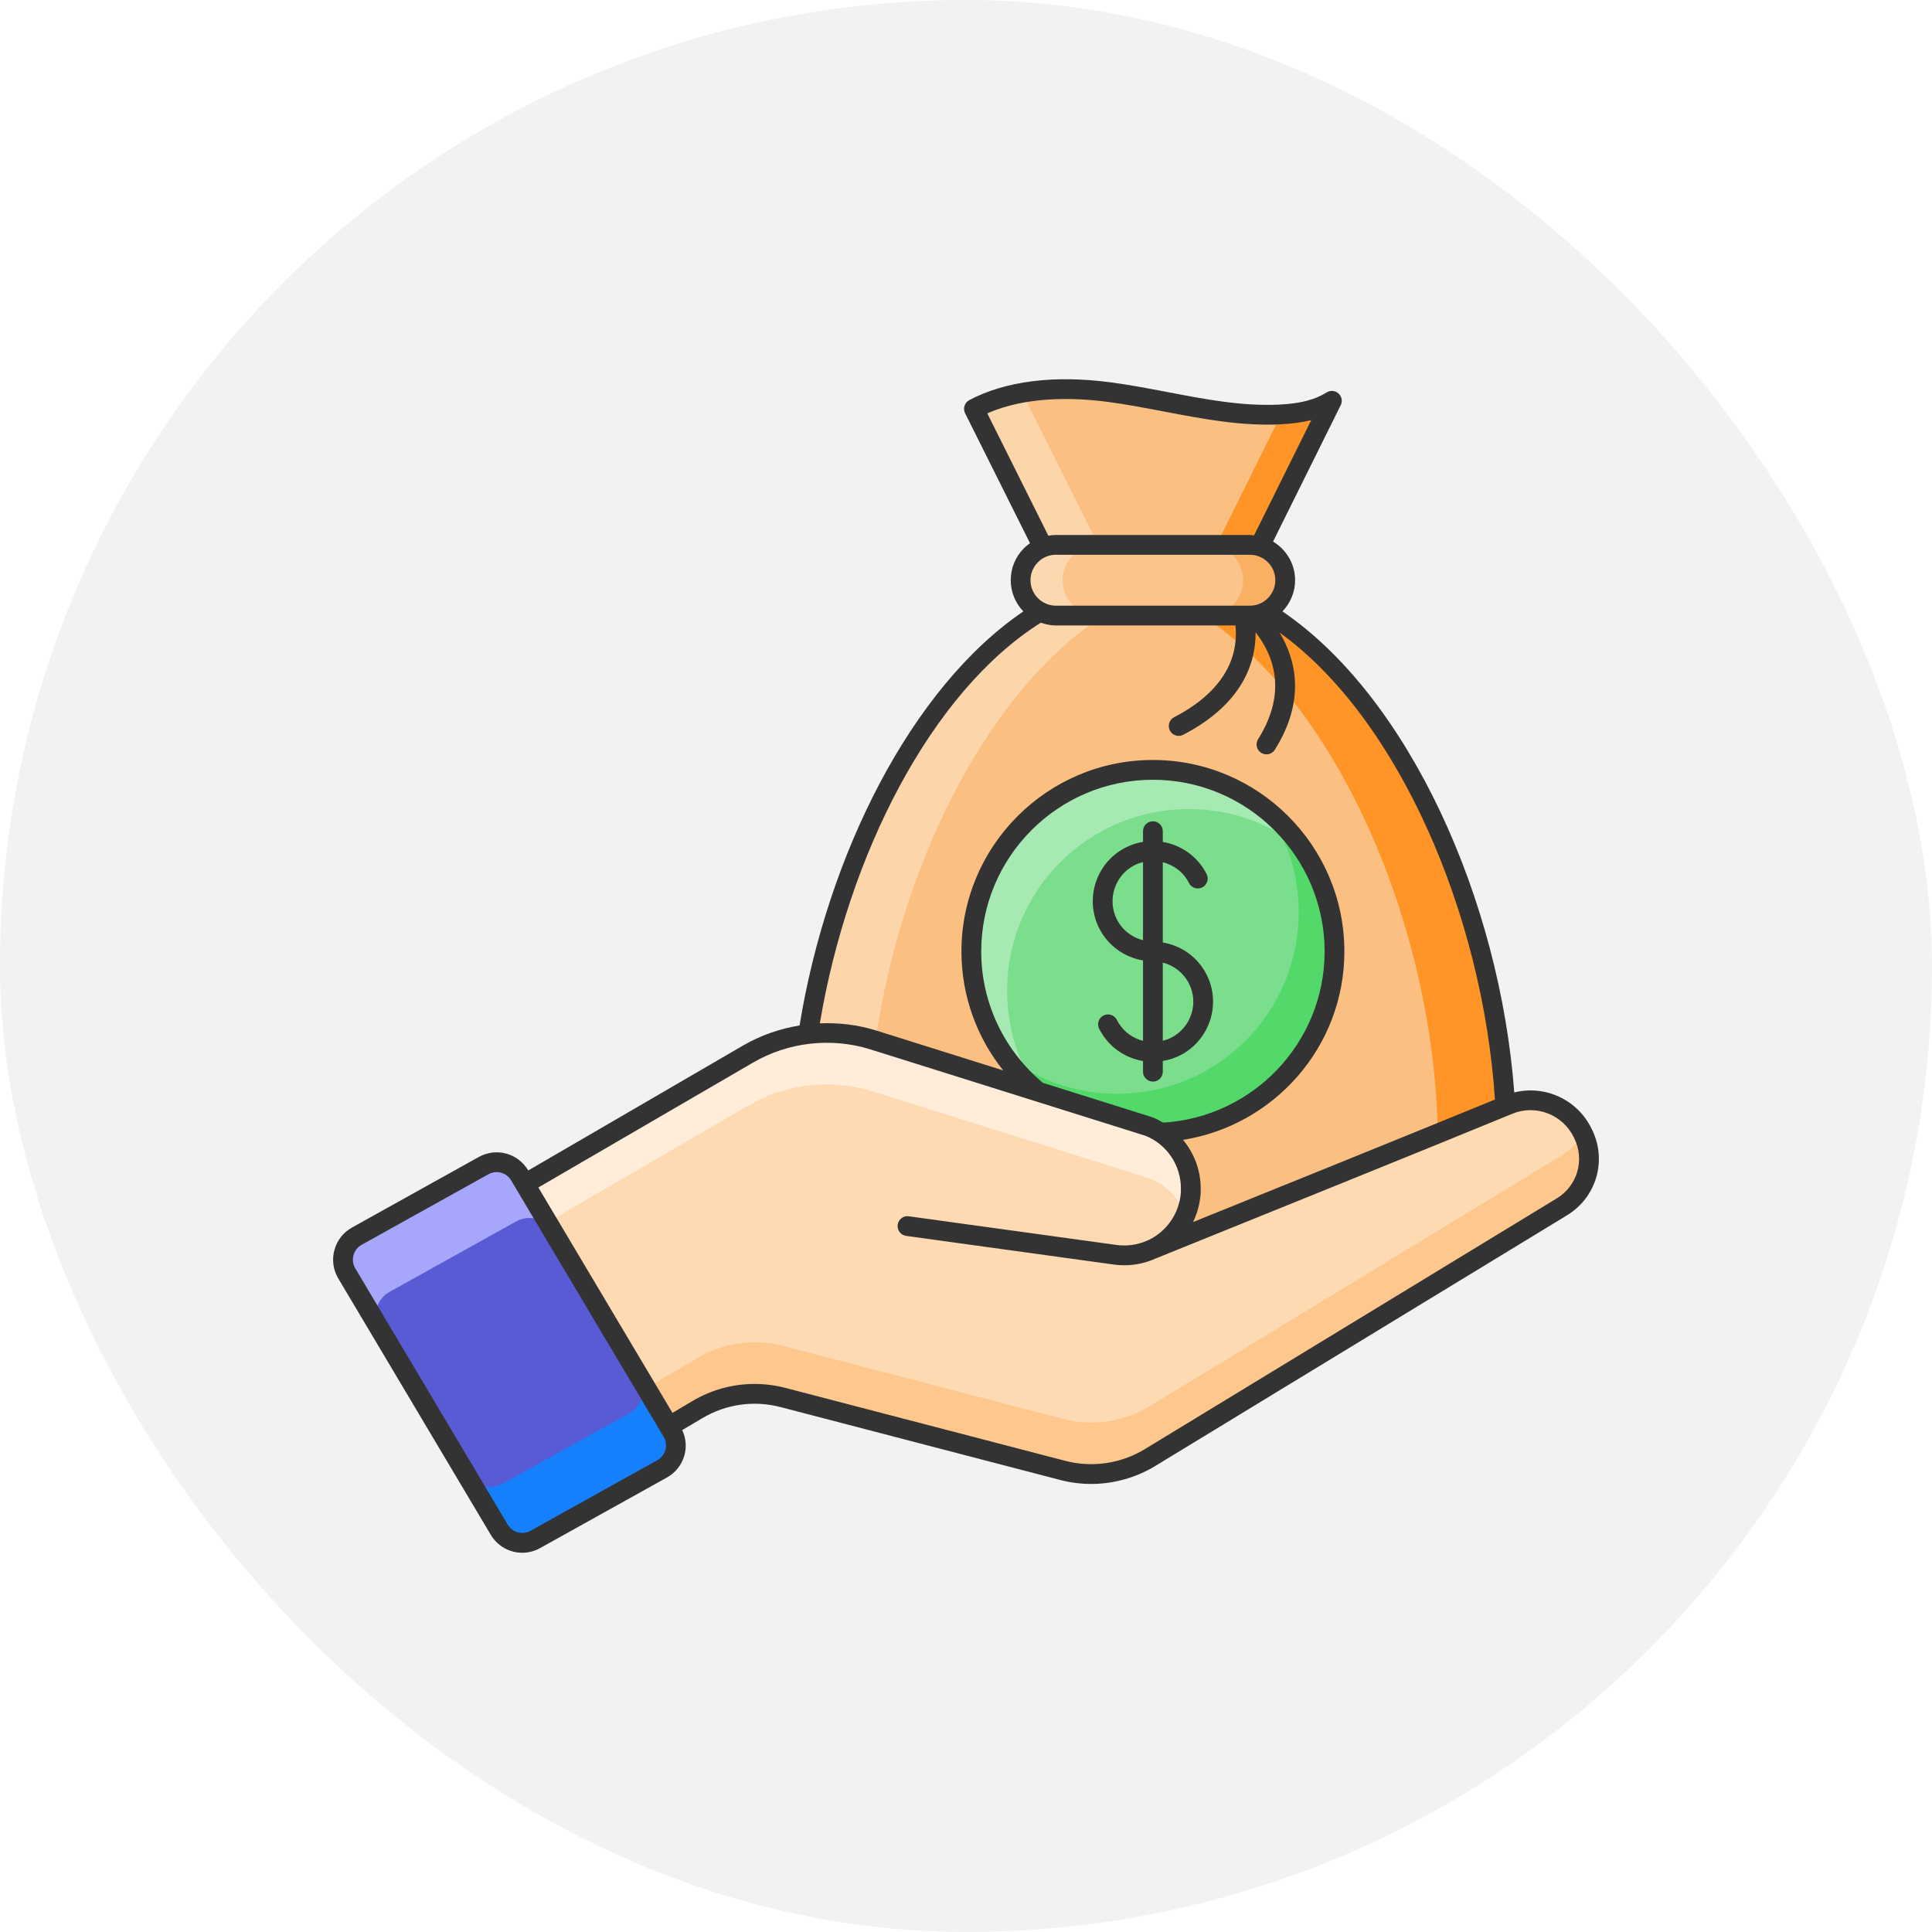 <svg width="58" height="58" viewBox="0 0 58 58" fill="none" xmlns="http://www.w3.org/2000/svg">
<rect width="58" height="58" rx="29" fill="#F2F2F2"/>
<g clip-path="url(#clip0_276_2043)">
<path d="M45.224 34.369C45.224 39.341 23.998 39.341 23.998 34.369C23.998 26.384 28.749 17.359 34.611 17.359C40.471 17.359 45.224 26.384 45.224 34.369Z" fill="#FBC081"/>
<path d="M40.062 28.564C40.062 31.574 37.622 34.014 34.61 34.014C31.601 34.014 29.16 31.574 29.16 28.564C29.16 25.552 31.601 23.112 34.61 23.112C37.622 23.112 40.062 25.552 40.062 28.564Z" fill="#7BDE8C"/>
<path d="M39.129 25.513C38.188 24.745 36.993 24.288 35.687 24.288C32.676 24.288 30.233 26.727 30.233 29.738C30.233 30.867 30.576 31.918 31.163 32.785C29.942 31.785 29.16 30.265 29.16 28.564C29.16 25.553 31.602 23.111 34.609 23.111C36.491 23.111 38.151 24.063 39.129 25.513Z" fill="#A7E9B2"/>
<path d="M40.063 28.561C40.063 31.572 37.624 34.014 34.613 34.014C32.731 34.014 31.071 33.059 30.089 31.609C31.027 32.376 32.229 32.837 33.536 32.837C36.55 32.837 38.989 30.398 38.989 27.388C38.989 26.259 38.646 25.207 38.059 24.34C39.28 25.336 40.063 26.856 40.063 28.561Z" fill="#53D86A"/>
<path d="M35.64 38.082C30.014 38.254 24 37.016 24 34.368C24 26.386 28.75 17.361 34.61 17.361C34.957 17.361 35.298 17.394 35.637 17.456C30.258 18.427 26.054 26.858 26.054 34.368C26.054 36.693 30.697 37.931 35.64 38.082Z" fill="#FCD5AB"/>
<path d="M45.224 34.368C45.224 37.016 39.209 38.254 33.584 38.081C38.523 37.93 43.166 36.692 43.166 34.368C43.166 26.857 38.96 18.427 33.581 17.456C33.919 17.393 34.264 17.361 34.611 17.361C40.471 17.361 45.224 26.385 45.224 34.368Z" fill="#FE9526"/>
<path d="M39.983 12.033L37.001 18.044C36.239 17.664 35.438 17.457 34.611 17.457C33.755 17.457 32.926 17.679 32.14 18.084L29.239 12.273C30.429 11.643 31.928 11.591 33.295 11.771C35.01 11.997 36.7 12.525 38.425 12.442C38.968 12.416 39.528 12.322 39.983 12.033Z" fill="#FBC081"/>
<path d="M30.75 11.92L33.574 17.569C33.084 17.67 32.603 17.845 32.14 18.085L29.239 12.273C29.833 11.961 30.501 11.789 31.193 11.718C31.041 11.777 30.893 11.845 30.75 11.92Z" fill="#FCD5AB"/>
<path d="M39.983 12.07L37 18.084C36.632 17.9 36.258 17.758 35.872 17.66L38.443 12.479C38.98 12.453 39.532 12.358 39.983 12.07Z" fill="#FE9526"/>
<path d="M38.583 17.418C38.583 17.71 38.463 17.975 38.272 18.169C38.08 18.36 37.815 18.48 37.521 18.48H31.701C31.113 18.48 30.639 18.004 30.639 17.418C30.639 17.125 30.759 16.859 30.95 16.668C31.142 16.474 31.407 16.357 31.701 16.357H37.521C38.109 16.357 38.583 16.831 38.583 17.418Z" fill="#FBC48A"/>
<path d="M32.962 18.48H31.7C31.113 18.48 30.641 18.002 30.641 17.418C30.641 17.124 30.759 16.86 30.949 16.67C31.142 16.474 31.407 16.358 31.7 16.358H32.962C32.668 16.358 32.401 16.474 32.211 16.67C32.021 16.86 31.899 17.124 31.899 17.418C31.899 18.002 32.374 18.48 32.962 18.48Z" fill="#FCD8B1"/>
<path d="M38.583 17.418C38.583 17.709 38.464 17.976 38.271 18.169C38.081 18.362 37.817 18.48 37.523 18.48H36.261C36.555 18.48 36.819 18.362 37.013 18.169C37.203 17.976 37.321 17.709 37.321 17.418C37.321 16.83 36.849 16.358 36.261 16.358H37.523C38.108 16.358 38.583 16.83 38.583 17.418Z" fill="#F9B063"/>
<path d="M46.891 36.23L34.522 43.76C33.737 44.235 32.794 44.376 31.908 44.144L23.513 41.955C22.637 41.726 21.708 41.857 20.93 42.322L20.085 42.824L15.754 35.543L22.466 31.64C23.6 30.98 24.957 30.828 26.21 31.219L34.508 33.825C35.266 34.135 35.751 34.873 35.751 35.681C35.751 35.732 35.751 35.779 35.747 35.829C35.69 36.577 35.235 37.193 34.612 37.493C35.256 37.233 42.213 34.428 45.294 33.159C46.14 32.812 47.113 33.182 47.514 34.014L47.53 34.051C47.911 34.832 47.635 35.775 46.891 36.23Z" fill="#FEDAB3"/>
<path d="M35.751 35.681C35.751 35.732 35.751 35.779 35.747 35.829C35.73 36.051 35.68 36.26 35.596 36.456C35.397 35.977 35.013 35.58 34.508 35.375L26.21 32.768C24.957 32.377 23.6 32.529 22.466 33.189L16.438 36.695L15.754 35.543L22.466 31.64C23.6 30.98 24.957 30.828 26.21 31.219L34.508 33.825C35.266 34.135 35.751 34.873 35.751 35.681Z" fill="#FFEDD9"/>
<path d="M46.891 36.23L34.522 43.76C33.737 44.235 32.794 44.376 31.908 44.144L23.513 41.955C22.637 41.726 21.708 41.857 20.93 42.322L20.085 42.824L19.401 41.672L20.93 40.773C21.708 40.308 22.637 40.177 23.513 40.406L31.908 42.595C32.794 42.827 33.737 42.686 34.522 42.211L46.891 34.681C47.163 34.513 47.376 34.28 47.514 34.014L47.531 34.051C47.911 34.832 47.635 35.775 46.891 36.23Z" fill="#FDC78D"/>
<path d="M10.41 38.228L14.986 45.921C15.21 46.297 15.691 46.426 16.072 46.215L19.876 44.097C20.273 43.875 20.41 43.369 20.177 42.978L15.602 35.288C15.379 34.912 14.898 34.782 14.517 34.994L10.712 37.11C10.315 37.332 10.179 37.837 10.41 38.228Z" fill="#595BD4"/>
<path d="M16.586 36.96L16.595 36.976C16.598 36.974 16.601 36.973 16.604 36.971L15.602 35.287C15.38 34.91 14.899 34.782 14.518 34.994L10.713 37.109C10.315 37.331 10.177 37.836 10.41 38.227L11.336 39.782C11.191 39.412 11.339 38.981 11.696 38.782L15.498 36.667C15.879 36.455 16.36 36.583 16.586 36.96Z" fill="#A6A7FB"/>
<path d="M14.002 44.247L13.992 44.232C13.989 44.233 13.986 44.235 13.983 44.237L14.985 45.921C15.207 46.298 15.689 46.426 16.069 46.214L19.875 44.099C20.272 43.877 20.41 43.372 20.178 42.981L19.252 41.425C19.396 41.796 19.248 42.227 18.891 42.425L15.089 44.54C14.709 44.753 14.227 44.625 14.002 44.247Z" fill="#167FFC"/>
<path d="M34.908 32.173V31.851C35.085 31.821 35.259 31.768 35.423 31.685C36.313 31.236 36.672 30.148 36.224 29.259C35.96 28.739 35.472 28.388 34.908 28.294V25.885C35.237 25.969 35.53 26.183 35.694 26.509C35.768 26.655 35.946 26.714 36.093 26.64C36.239 26.566 36.298 26.388 36.224 26.241C35.956 25.709 35.456 25.368 34.908 25.276V24.953C34.908 24.788 34.775 24.656 34.611 24.656C34.447 24.656 34.314 24.788 34.314 24.953V25.273C34.139 25.301 33.965 25.357 33.799 25.441C32.91 25.888 32.551 26.976 32.998 27.866C33.262 28.387 33.751 28.738 34.314 28.833V31.242C34.287 31.235 34.258 31.232 34.231 31.223C33.924 31.121 33.674 30.906 33.528 30.617C33.454 30.471 33.276 30.411 33.129 30.486C32.983 30.559 32.924 30.738 32.998 30.884C33.215 31.315 33.587 31.635 34.045 31.787C34.134 31.816 34.224 31.837 34.314 31.853V32.173C34.314 32.338 34.447 32.47 34.611 32.47C34.775 32.47 34.908 32.337 34.908 32.173ZM35.694 29.527C35.84 29.816 35.864 30.144 35.762 30.452C35.66 30.759 35.445 31.009 35.156 31.155C35.076 31.195 34.993 31.224 34.908 31.245V28.899C35.244 28.984 35.532 29.208 35.694 29.527ZM33.528 27.599C33.228 27.002 33.47 26.271 34.065 25.971C34.146 25.93 34.23 25.901 34.314 25.88V28.227C33.978 28.142 33.69 27.918 33.528 27.599Z" fill="#333333"/>
<path d="M47.797 33.918L47.781 33.886C47.357 33.007 46.378 32.566 45.459 32.796C45.029 27.022 42.305 20.944 38.501 18.355C38.744 18.099 38.88 17.768 38.88 17.418C38.88 16.925 38.613 16.496 38.218 16.258L40.249 12.164C40.309 12.045 40.281 11.901 40.182 11.812C40.082 11.722 39.936 11.711 39.824 11.782C39.481 12 39.032 12.116 38.41 12.146C37.293 12.2 36.205 11.991 35.053 11.771C34.492 11.664 33.912 11.553 33.334 11.477C31.645 11.254 30.181 11.438 29.1 12.011C28.957 12.086 28.901 12.262 28.973 12.406L30.922 16.308C30.858 16.353 30.796 16.401 30.74 16.458C30.484 16.714 30.343 17.055 30.343 17.418C30.343 17.782 30.488 18.111 30.721 18.355C27.358 20.643 24.839 25.661 24.004 30.785C23.415 30.882 22.841 31.078 22.315 31.383L15.859 35.138L15.857 35.136C15.55 34.619 14.898 34.442 14.372 34.734L10.568 36.851C10.305 36.998 10.117 37.238 10.039 37.529C9.96 37.819 10.002 38.121 10.155 38.38L14.731 46.072C14.938 46.421 15.302 46.615 15.678 46.615C15.86 46.615 16.045 46.569 16.216 46.474L20.021 44.356C20.284 44.209 20.472 43.968 20.55 43.677C20.617 43.425 20.589 43.165 20.481 42.932L21.082 42.576C21.796 42.151 22.633 42.032 23.438 42.243L31.833 44.431C32.135 44.51 32.445 44.549 32.755 44.549C33.425 44.549 34.093 44.366 34.675 44.014L47.045 36.483C47.924 35.946 48.248 34.844 47.797 33.918ZM38.062 17.959C37.917 18.103 37.725 18.183 37.521 18.183H31.701C31.279 18.183 30.936 17.84 30.936 17.418C30.936 17.214 31.016 17.022 31.161 16.877C31.303 16.733 31.495 16.654 31.701 16.654H37.521C37.943 16.654 38.286 16.997 38.286 17.418C38.286 17.62 38.206 17.813 38.062 17.959ZM29.639 12.409C30.82 11.891 32.241 11.931 33.256 12.065C33.817 12.139 34.389 12.249 34.942 12.354C36.077 12.571 37.249 12.796 38.439 12.739C38.788 12.722 39.094 12.68 39.365 12.611L37.648 16.073C37.605 16.069 37.565 16.06 37.521 16.06H31.701C31.623 16.06 31.547 16.07 31.472 16.082L29.639 12.409ZM31.247 18.693C31.39 18.744 31.541 18.777 31.701 18.777H37.089C37.166 19.505 36.953 20.648 35.248 21.531C35.102 21.606 35.046 21.785 35.121 21.931C35.174 22.033 35.277 22.091 35.385 22.091C35.431 22.091 35.477 22.081 35.521 22.058C37.364 21.104 37.703 19.821 37.694 18.983C38.21 19.642 38.673 20.751 37.769 22.191C37.682 22.33 37.724 22.513 37.862 22.6C37.912 22.631 37.966 22.646 38.02 22.646C38.119 22.646 38.216 22.597 38.272 22.507C39.219 20.999 38.888 19.776 38.415 18.991C41.981 21.563 44.515 27.45 44.879 33.009C42.431 34.014 37.99 35.809 35.816 36.687C35.942 36.428 36.02 36.143 36.043 35.846C36.046 35.789 36.046 35.736 36.046 35.68C36.046 35.133 35.851 34.624 35.516 34.22C38.255 33.783 40.359 31.423 40.359 28.564C40.359 25.394 37.78 22.815 34.61 22.815C31.442 22.815 28.863 25.394 28.863 28.564C28.863 29.913 29.334 31.153 30.116 32.134L26.299 30.935C25.749 30.764 25.178 30.698 24.612 30.721C25.458 25.676 27.95 20.768 31.247 18.693ZM31.306 32.507C30.178 31.562 29.457 30.147 29.457 28.564C29.457 25.721 31.769 23.409 34.61 23.409C37.453 23.409 39.766 25.721 39.766 28.564C39.766 31.302 37.617 33.541 34.917 33.702C34.816 33.641 34.709 33.587 34.597 33.541L31.306 32.507ZM19.976 43.524C19.94 43.658 19.853 43.769 19.732 43.837L15.927 45.955C15.685 46.091 15.384 46.008 15.241 45.769L10.665 38.076C10.595 37.957 10.576 37.817 10.612 37.683C10.648 37.549 10.735 37.437 10.857 37.37L14.661 35.253C14.905 35.118 15.205 35.2 15.347 35.439L15.496 35.69L15.498 35.695L18.969 41.53L19.922 43.131C19.993 43.25 20.012 43.389 19.976 43.524ZM46.736 35.976L34.366 43.506C33.653 43.939 32.785 44.066 31.983 43.856L23.587 41.668C23.277 41.587 22.962 41.547 22.65 41.547C21.997 41.547 21.354 41.723 20.779 42.065L20.188 42.416L19.218 40.786L16.162 35.649L22.613 31.896C23.673 31.282 24.953 31.139 26.122 31.501L34.395 34.099C35.037 34.364 35.452 34.984 35.452 35.68C35.452 35.725 35.452 35.767 35.45 35.806C35.404 36.416 35.035 36.959 34.487 37.224L34.482 37.225C34.478 37.227 34.475 37.228 34.472 37.229C34.456 37.236 34.436 37.244 34.426 37.249L34.42 37.252C34.135 37.374 33.824 37.417 33.514 37.374L27.284 36.514C27.121 36.489 26.971 36.605 26.949 36.767C26.927 36.93 27.04 37.08 27.203 37.102L33.433 37.962C33.538 37.977 33.644 37.984 33.75 37.984C34.08 37.984 34.405 37.914 34.7 37.777C34.705 37.776 34.71 37.773 34.715 37.771L34.717 37.77L34.724 37.769L35.554 37.433C37.549 36.627 42.849 34.486 45.406 33.434C46.107 33.147 46.915 33.458 47.248 34.146L47.264 34.18C47.58 34.828 47.352 35.6 46.736 35.976Z" fill="#333333"/>
</g>
<defs>
<clipPath id="clip0_276_2043">
<rect width="38" height="38" fill="white" transform="translate(10 10)"/>
</clipPath>
</defs>
</svg>
